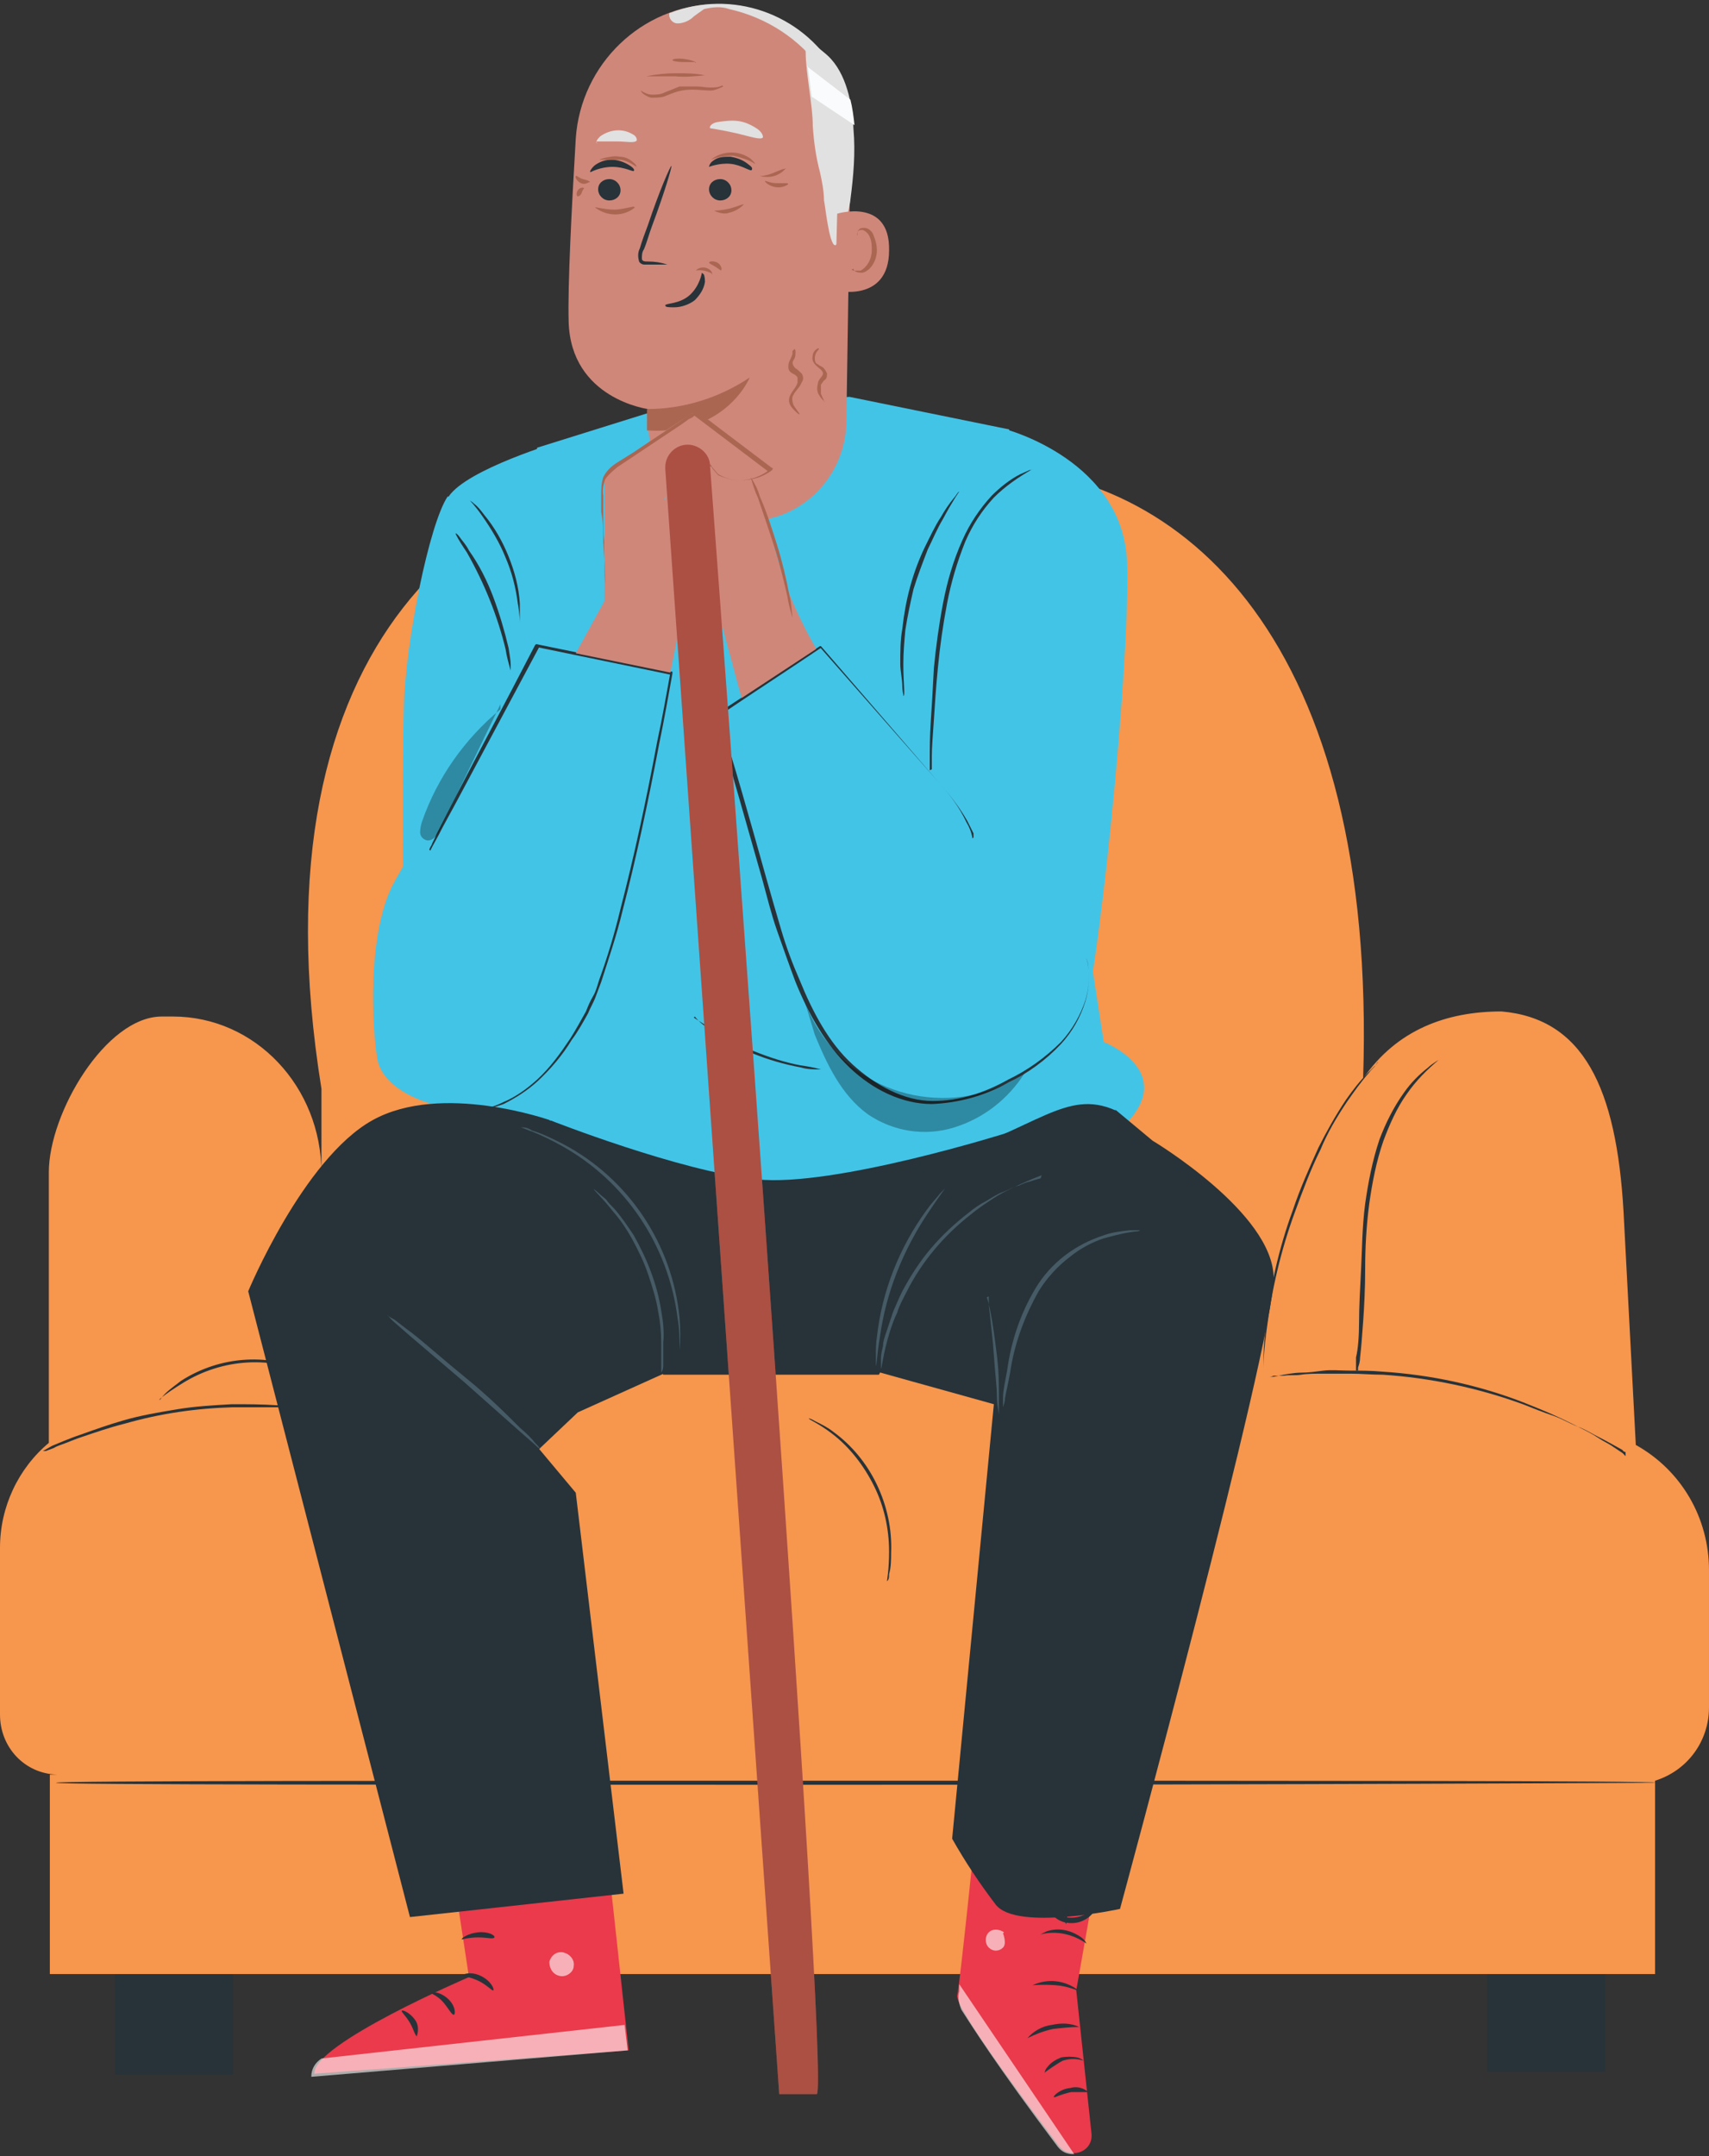 <?xml version="1.0" encoding="UTF-8"?> <svg xmlns="http://www.w3.org/2000/svg" id="Calque_1" viewBox="0 0 16.8 21.19"><rect x="0" y="0" width="16.8" height="21.19" fill="#333333" stroke="none"/><defs><style>.cls-1{opacity:.3;}.cls-2{opacity:.6;}.cls-3{fill:#465b65;}.cls-3,.cls-4,.cls-5,.cls-6,.cls-7,.cls-8,.cls-9,.cls-10,.cls-11,.cls-12,.cls-13,.cls-14{stroke-width:0px;}.cls-4{fill:#273339;}.cls-5{fill:#42c4e7;}.cls-6{fill:#e0e1e0;}.cls-7{fill:#ab6651;}.cls-8{fill:#cf877a;}.cls-9{fill:#f37260;}.cls-10{fill:#fff;}.cls-11{fill:#fafbfc;}.cls-12{fill:#ea3a4b;}.cls-13{fill:#f7964d;}.cls-14{fill:#010101;}</style></defs><g id="freepik--Sofa--inject-289"><rect class="cls-4" x="1.13" y="18.86" width="1.16" height="1.53"></rect><rect class="cls-4" x="14.62" y="18.86" width="1.16" height="1.5"></rect><path class="cls-13" d="M16.08,14.19h0l-.12-2.28c-.07-1.23-.4-1.9-1.2-1.97h0c-.54,0-1.03.18-1.36.66.14-4.28-1.75-6.01-3.78-6.01h-2.77c-2.06,0-4.41,1.65-3.69,6.11v.83c0-.85-.65-1.54-1.46-1.54h-.11c-.55,0-1.11.95-1.11,1.53v2.66C.18,14.43,0,14.81,0,15.21v1.64c0,.32.24.58.56.59h-.07v1.96h15.78v-1.9c.32-.1.53-.39.53-.72v-1.35c0-.51-.27-.98-.72-1.23Z"></path><path class="cls-4" d="M3.39,12.62s-.02,0-.02,0,0,0,.02,0,.01,0,.01,0,0,0-.01,0Z"></path><path class="cls-4" d="M16.28,17.52s-3.52.02-7.87.02-7.86,0-7.86-.02,3.52-.02,7.87-.02,7.86,0,7.86.02Z"></path><path class="cls-4" d="M3.14,13.86s-.02,0-.03,0h-.08s-.08-.02-.13-.02-.11-.01-.17-.01c-.12,0-.28,0-.44,0-.36.01-.71.06-1.06.16-.16.04-.3.09-.42.13-.06.02-.11.04-.16.06s-.09.03-.12.05l-.08.03s-.02,0-.03,0c0,0,.02-.01.02-.01l.07-.04s.07-.03.12-.05.1-.04.16-.06c.14-.05.28-.1.42-.14.17-.05.35-.08.53-.11.18-.03.36-.04.54-.05.15,0,.29,0,.44.01.06,0,.12.01.17.02s.09.01.13.02h.08s.02.02.03.02Z"></path><path class="cls-4" d="M8.72,15.53s.02-.11.02-.28c0-.23-.05-.45-.15-.65-.1-.2-.24-.38-.41-.51-.13-.1-.23-.14-.23-.15.02,0,.05.02.07.03.06.03.12.06.17.1.18.13.33.31.43.52.1.21.15.44.14.67,0,.07,0,.14-.02.21,0,.03,0,.05-.02.07Z"></path><path class="cls-4" d="M11.97,14.89s-.01-.04-.03-.11c-.07-.25-.2-.48-.37-.68-.13-.14-.28-.25-.45-.33-.17-.08-.35-.12-.53-.12-.15,0-.3.01-.44.05-.1.03-.19.07-.28.11-.03.02-.07.04-.1.05,0,0,.01-.01.02-.02.02-.01.04-.03.07-.05.09-.05.18-.09.28-.12.15-.04.3-.07.45-.06.19,0,.37.05.54.12.17.08.33.2.45.34.11.12.19.25.26.39.05.1.08.2.1.3,0,.03.01.06.02.09,0,0,0,.02,0,.03Z"></path><path class="cls-4" d="M12.17,13.62s-.32.02-.72.02-.72,0-.72-.02.32-.02.72-.02.72,0,.72.02Z"></path><path class="cls-4" d="M15.98,14.27s-.02,0-.03-.02l-.09-.05s-.09-.05-.15-.08-.12-.07-.2-.1-.16-.08-.25-.11-.19-.07-.29-.11c-.44-.16-.91-.26-1.38-.29-.11,0-.21-.01-.31-.01h-.27c-.08,0-.16,0-.22.01s-.12,0-.17.01h-.1s-.02.01-.04.01c.01,0,.02,0,.04,0l.1-.02s.1-.02.17-.02.14-.01.22-.02.17,0,.27,0,.2,0,.31.01c.47.03.94.13,1.38.3.1.04.2.08.29.12s.17.08.25.12.14.07.2.11.11.06.15.09l.09.06s.02.02.03.03Z"></path><path class="cls-4" d="M13.54,10.44s-.01.02-.02.03c-.01.02-.04.04-.06.07-.08.09-.15.19-.22.29-.1.15-.19.3-.26.47-.09.18-.17.39-.25.61-.14.38-.23.77-.28,1.17-.02.15-.03.28-.03.36,0,.04,0,.07,0,.1,0,.01,0,.02,0,.04,0-.01,0-.02,0-.04v-.1c0-.09,0-.21.02-.37.04-.4.13-.8.27-1.18.07-.21.16-.41.25-.61.08-.16.17-.32.27-.47.07-.1.14-.19.23-.28.03-.03.05-.05.07-.07,0,0,.01-.02.02-.02Z"></path><path class="cls-4" d="M6.26,9.53s0,0,.01-.01c.01-.01.02-.02.04-.03.05-.03.11-.04.17-.04.04,0,.08.02.12.04.04.03.07.07.09.12.05.11.03.23-.04.33-.08.08-.2.11-.31.07-.05-.02-.09-.05-.11-.09-.02-.04-.04-.08-.05-.12-.01-.06,0-.13.02-.18,0-.02.02-.03.03-.04,0,0,.01-.01.01-.01,0,0-.01.02-.03.06-.02.06-.03.12-.01.17.01.08.07.16.15.19.1.04.21.01.28-.06.07-.08.08-.19.04-.29-.03-.08-.1-.13-.19-.15-.06,0-.11,0-.16.03-.04.02-.05.03-.05.03Z"></path><path class="cls-4" d="M6.44,8.67s-.04.03-.09.09c-.13.16-.14.39-.02.56.04.06.08.09.08.1-.04-.02-.07-.05-.1-.08-.06-.09-.1-.19-.09-.3,0-.11.05-.21.12-.29.03-.03.06-.06.1-.08Z"></path><path class="cls-4" d="M6.53,10.1s-.06-.02-.09-.04c-.07-.03-.15-.05-.23-.05-.08,0-.16.01-.24.04-.03.02-.06.03-.09.04.02-.03.05-.05.09-.06.08-.04.16-.05.24-.05.08,0,.17.02.24.06.03.01.06.03.09.06Z"></path><path class="cls-4" d="M1.57,13.76s.03-.04.05-.06c.05-.05.11-.09.16-.13.39-.25.88-.28,1.3-.07.06.03.12.07.18.11.02.01.04.03.06.05-.08-.05-.16-.1-.24-.14-.41-.2-.89-.17-1.28.07-.08.05-.16.1-.23.16Z"></path><path class="cls-4" d="M2.86,13.41s-.02-.31-.04-.68-.01-.68,0-.68.02.31.04.68.01.68,0,.68Z"></path><path class="cls-4" d="M13.33,13.47s0-.02,0-.03v-.1c.02-.08.03-.21.03-.35s.01-.33.02-.52.01-.41.04-.64c.03-.21.07-.42.14-.63.06-.16.14-.32.24-.46.07-.1.15-.18.24-.25.02-.02.05-.04.08-.06,0,0,.02-.01.03-.02-.12.1-.23.21-.32.34-.1.14-.17.3-.23.46-.07.2-.11.41-.14.62-.03.23-.04.44-.04.64s-.01.38-.02.52-.02.27-.03.35c0,.04-.01.07-.02.1,0,.01,0,.02,0,.03Z"></path></g><g id="freepik--caracter-4--inject-289"><path class="cls-12" d="M10.88,17.86l-.3,1.7.15,1.41c.01.1-.06.18-.16.19,0,0,0,0-.01,0h0c-.06,0-.11-.02-.15-.07-.22-.29-1.03-1.36-1-1.48.03-.14.2-1.81.2-1.81l1.27.06Z"></path><g class="cls-2"><path class="cls-10" d="M10.56,21.17l-1.13-1.67v.07c-.02.06,0,.13.02.18.09.14.34.54.95,1.35.04.05.09.07.15.07h0Z"></path></g><g class="cls-2"><path class="cls-10" d="M9.86,19s.04.1,0,.14c-.04.04-.1.04-.14,0-.04-.04-.04-.11,0-.15.04-.04.11-.03.15,0"></path></g><path class="cls-4" d="M10.28,20.36s.11-.08.17-.11c.07-.02.13-.02.2,0,0,0-.02-.02-.06-.03-.05-.01-.11-.01-.16,0-.05.02-.1.05-.13.09-.03.03-.03.06-.03.06Z"></path><path class="cls-4" d="M10.37,20.61c.05-.02.11-.04.16-.05.06,0,.11,0,.17,0-.05-.04-.11-.06-.18-.04-.1.01-.17.08-.16.09Z"></path><path class="cls-4" d="M10.1,20.03c.08-.04.16-.07.25-.09.09-.01.17-.02.26-.02-.09-.04-.18-.04-.27-.02-.09.01-.18.06-.24.13Z"></path><path class="cls-4" d="M10.15,19.51s.1-.01.23,0,.22.06.22.05c-.13-.1-.3-.12-.45-.05h0Z"></path><path class="cls-4" d="M10.23,19.01c.16-.04.32,0,.45.09,0,0-.01-.03-.05-.06-.1-.07-.22-.1-.34-.06-.04.02-.07.03-.06.04Z"></path><path class="cls-4" d="M10.48,18.91s.01-.04.01-.06c0-.06,0-.12-.02-.18-.01-.04-.03-.08-.07-.11-.02-.02-.06-.02-.08,0-.02.02-.04.04-.04.07-.01.12.07.23.18.26.11.03.23-.01.3-.11.02-.02.02-.05.02-.08,0-.03-.04-.05-.07-.05-.04,0-.09.02-.12.04-.05.03-.1.07-.14.11-.02.02-.03.03-.04.05.05-.06.12-.11.19-.15.03-.02.07-.03.11-.03.02,0,.03,0,.04.03,0,.02,0,.04-.01.05-.06.08-.17.11-.27.09-.1-.03-.16-.12-.16-.22,0-.02.01-.04.02-.05.01-.01.03-.01.04,0,.03.02.05.05.06.09.03.07.04.15.04.23Z"></path><path class="cls-12" d="M4.37,17.85l.24,1.58s-1.54.66-1.52.95l3.09-.23-.27-2.48-1.54.18Z"></path><g class="cls-2"><path class="cls-10" d="M5.54,19.19c.06.01.11.07.1.13,0,.06-.07.11-.13.1-.07-.01-.11-.07-.11-.14.02-.07.08-.11.15-.09"></path></g><g class="cls-2"><path class="cls-10" d="M6.17,20.15l-.03-.25-2.98.33c-.06.04-.1.1-.1.18l3.11-.26Z"></path></g><path class="cls-4" d="M4.55,19.42s.08.01.16.05.13.1.14.09-.02-.09-.12-.14-.19-.02-.18,0Z"></path><path class="cls-4" d="M4.24,19.59s.07.03.12.09.08.12.1.12.02-.09-.06-.16-.16-.07-.16-.05Z"></path><path class="cls-4" d="M4.1,20s.03-.08-.02-.15-.12-.1-.13-.09.04.05.08.12.05.13.07.13Z"></path><path class="cls-4" d="M4.54,19.06s.07-.02.16-.02.15.02.16,0-.06-.06-.16-.05-.17.06-.16.07Z"></path><path class="cls-4" d="M4.5,18.74c.05,0,.11,0,.15-.02.05-.02.11-.04.16-.07.03-.02.06-.04.08-.06.02-.01.03-.03.04-.04.02-.02.02-.06,0-.08-.02-.02-.04-.03-.07-.03-.02,0-.04,0-.06.01-.03.01-.06.03-.09.04-.05.03-.09.07-.13.11-.06.07-.08.13-.08.14s.04-.05.1-.11c.04-.04.08-.07.13-.09.03-.01.06-.03.09-.04.03-.01.06-.02.07,0s0,0,0,.02c0,.01-.02.02-.03.03-.02.02-.05.04-.08.06-.05.03-.09.05-.14.07-.05.01-.1.03-.14.05Z"></path><path class="cls-4" d="M4.52,18.76s.03-.1.02-.15c0-.06-.02-.11-.04-.17-.01-.03-.03-.06-.05-.09-.02-.04-.06-.07-.11-.07-.03,0-.05.02-.06.05,0,.02,0,.04,0,.06,0,.04,0,.07.01.1.02.06.04.11.08.15.07.07.13.08.13.08s-.05-.03-.11-.1c-.03-.04-.05-.09-.07-.14,0-.03,0-.06,0-.09,0-.03.01-.06.02-.06s.04.02.06.04c.02.03.03.05.05.08.02.05.04.1.05.15.01.09,0,.15.01.15Z"></path><path class="cls-4" d="M6.52,10.96s.06,0,.08,0c.05,0,.13.02.23.03.5.05,1.01.02,1.5-.12.09-.02.17-.05.22-.06.03,0,.05-.02.08-.02-.02.02-.05.03-.08.04-.05.02-.13.05-.22.08-.49.15-1,.19-1.51.12-.1-.01-.17-.03-.23-.04-.03,0-.06-.01-.08-.02Z"></path><path class="cls-5" d="M8.35,3.9l1.57.32.93,6.02s.69.27.25.77l-3.94,1.11-3.05-1.4.64-.41.53-5.91,1.12-.35,1.95-.15Z"></path><path class="cls-5" d="M6.24,6.59l.22.11s-.66,3-.83,3.54-.56.69-1.01.67-.86-.22-.91-.5-.11-1.25.17-1.75,1.27-2.13,1.27-2.13l1.09.06Z"></path><path class="cls-5" d="M4.4,4.88c-.18.27-.41,1.41-.43,2.05s0,3,0,3h1.27l.26-5.59s-.91.27-1.09.54Z"></path><path class="cls-4" d="M6.82,10s.06.04.17.11c.13.09.28.16.42.22.15.06.3.11.46.14.07.01.13.02.2.04-.07,0-.13,0-.2-.02-.32-.06-.63-.18-.89-.37-.06-.04-.11-.08-.15-.13Z"></path><path class="cls-4" d="M8.88,6.83s-.01-.05-.01-.08c0-.08-.02-.15-.02-.23,0-.11,0-.23.02-.34.03-.28.1-.55.22-.8.05-.1.1-.21.16-.3.04-.07.08-.13.13-.19.02-.02.03-.05.05-.06,0,0-.07.1-.16.27-.06.1-.1.2-.15.3-.05.13-.1.26-.14.39-.03.13-.06.27-.08.4-.01.11-.02.22-.02.34,0,.19.02.31,0,.31Z"></path><path class="cls-4" d="M4.48,5.24s.02.01.04.04.06.07.09.13c.1.14.18.3.24.46.06.16.11.33.15.5.01.07.02.12.02.16,0,.02,0,.04,0,.06-.02-.07-.04-.14-.05-.21-.08-.33-.21-.65-.38-.95-.04-.06-.08-.12-.11-.18Z"></path><path class="cls-4" d="M4.62,4.92s.02.01.04.03c.04.03.07.07.1.11.1.12.18.26.24.41.06.15.1.3.11.46,0,.05,0,.1,0,.14,0,.02,0,.04,0,.05,0,0,0-.08-.02-.19-.02-.16-.06-.31-.12-.45-.06-.15-.14-.28-.23-.41-.07-.1-.12-.15-.12-.15Z"></path><path class="cls-4" d="M4.22,8.35s.01-.03.02-.04c.01-.03.03-.06.05-.11l.21-.41c.18-.35.45-.85.76-1.45h0s.01-.01.01-.01l1.32.27h.02v.02c-.04.22-.08.45-.13.69-.11.58-.23,1.14-.36,1.64-.06.25-.14.48-.21.7-.02.05-.04.11-.06.16s-.05.1-.07.15c-.05.09-.1.18-.16.26-.09.15-.21.29-.34.41-.1.09-.21.16-.33.22-.08.03-.16.05-.24.07-.02,0-.04,0-.06,0,0,0-.02,0-.02,0,.11-.01.22-.04.32-.09.12-.05.23-.13.33-.22.13-.12.23-.26.33-.41.05-.08.1-.17.15-.26.02-.05.04-.1.07-.15s.04-.1.06-.16c.08-.22.15-.45.21-.7.13-.5.25-1.05.36-1.64.05-.23.09-.46.13-.68v.02s-1.31-.27-1.31-.27h.02s-.77,1.44-.77,1.44c-.09.17-.17.31-.22.41l-.06.11s-.01.02-.02.04Z"></path><path class="cls-5" d="M9.89,4.22s1.17.31,1.19,1.33c.03,1.02-.3,4.24-.46,4.57s-.84.84-1.5.76-1.07-.81-1.07-.81l-1.01-3.04.93-.64.94,1.11.96-3.27Z"></path><path class="cls-4" d="M9.14,7.57s0-.02,0-.03v-.1c0-.08,0-.21.01-.35s.02-.33.03-.52c.02-.21.05-.43.09-.64.04-.21.1-.42.19-.62.07-.16.17-.31.29-.44.08-.08.18-.16.28-.21l.09-.04s.02,0,.03-.01c-.14.08-.27.17-.38.28-.12.13-.21.27-.28.43-.08.2-.14.4-.18.61-.04.21-.07.42-.09.63-.02.2-.03.37-.04.52s-.02.26-.02.35c0,.04,0,.07,0,.1,0,.01,0,.02,0,.03Z"></path><path class="cls-4" d="M9.57,8.23s0,0,0-.01v-.03s-.04-.08-.06-.12c-.08-.14-.18-.27-.29-.39l-1.16-1.32h.02c-.31.21-.65.43-1.02.68v-.02c.16.49.31,1.03.47,1.6.05.18.1.35.15.52s.11.33.18.49c.13.32.29.62.52.83s.51.36.79.36c.26,0,.51-.08.74-.21.19-.09.37-.22.52-.37.11-.12.19-.26.24-.41.03-.1.04-.2.03-.3,0-.07-.02-.11-.02-.11.01.03.02.07.02.11.01.1,0,.21-.03.31-.05.16-.13.3-.24.42-.15.16-.33.29-.52.38-.23.13-.49.2-.75.21-.29,0-.58-.14-.81-.36s-.4-.52-.53-.84c-.06-.16-.12-.33-.18-.5s-.1-.34-.15-.52c-.16-.56-.31-1.1-.46-1.59h0s.01-.02.01-.02l1.02-.67h.01s0,0,0,0l1.15,1.33c.11.12.21.25.28.4.03.05.05.1.06.16Z"></path><path class="cls-4" d="M10.97,10.91l.36.3s1.19.71,1.19,1.35-1.51,6.2-1.51,6.2c0,0-1.01.22-1.22-.04-.16-.21-.3-.42-.43-.65l.41-4.27-2.01-.56s.51-1.55,1.47-1.85,1.25-.69,1.73-.48Z"></path><path class="cls-4" d="M5.41,11.01s-1.07-.38-1.75,0-1.22,1.68-1.22,1.68l1.59,6.15,2.1-.23-.47-3.94-.36-.43.38-.36,1.02-.46s-.15-1.96-1.3-2.41Z"></path><path class="cls-4" d="M9.91,11.13s-1.71.54-2.47.46-2.03-.58-2.03-.58l1.11,2.5h2.12l1.28-2.38Z"></path><path class="cls-3" d="M11.19,12.1c-.12.01-.23.04-.34.07-.12.04-.23.1-.33.18-.12.09-.23.21-.31.34-.14.25-.24.52-.28.8-.02.11-.04.19-.05.25,0,.03-.01.06-.02.09,0-.03,0-.06,0-.1,0-.06.02-.15.04-.26.04-.29.13-.56.28-.81.15-.25.39-.43.67-.52.08-.03.17-.04.26-.05.02,0,.05,0,.07,0,0,0,.02,0,.03,0Z"></path><path class="cls-3" d="M9.7,12.75c.02.05.03.11.04.16.02.1.04.25.06.41s.02.3.02.41c0,.06,0,.11,0,.17-.01-.06-.02-.11-.02-.17,0-.1-.02-.25-.03-.41s-.03-.3-.04-.41c-.01-.06-.01-.11-.01-.17Z"></path><path class="cls-3" d="M10.24,11.55s-.14.05-.34.15c-.06.03-.11.06-.17.1-.06.04-.12.08-.18.13-.27.21-.49.47-.64.77-.03.06-.07.13-.09.2-.03.06-.05.12-.07.18-.07.22-.08.37-.09.37,0-.03,0-.07,0-.1,0-.04.01-.08.02-.12,0-.05.02-.1.04-.16.02-.06.04-.12.06-.18.03-.07.06-.14.09-.2.08-.15.17-.29.28-.42.11-.13.24-.25.37-.35.06-.05.12-.09.18-.12.05-.03.11-.07.17-.09.05-.02.1-.05.15-.06.04-.02.07-.03.11-.04.03-.01.06-.02.1-.03Z"></path><path class="cls-3" d="M9.29,11.68s-.06.08-.16.23c-.25.37-.42.79-.48,1.23-.03.17-.03.28-.04.28,0-.02,0-.05,0-.08,0-.07,0-.14.01-.2.05-.45.22-.88.49-1.25.05-.07.1-.12.13-.16.02-.02.03-.03.05-.05Z"></path><path class="cls-3" d="M6.68,13.39s0-.08,0-.12c0-.11,0-.21-.02-.32-.09-.71-.51-1.34-1.14-1.69-.09-.05-.19-.1-.29-.14-.04-.01-.07-.03-.11-.04.01,0,.02,0,.03,0,.02,0,.05.01.08.03.1.03.2.08.3.13.65.34,1.08.99,1.15,1.71.01.11.01.22,0,.32,0,.04,0,.07,0,.09,0,0,0,.02,0,.03Z"></path><path class="cls-3" d="M5.83,11.68s.04.03.06.05c.02.02.05.04.07.06.02.03.05.06.08.09.07.08.13.17.19.26.13.23.23.48.27.74.02.11.03.21.02.32,0,.05,0,.09,0,.12s0,.07,0,.09c0,.03,0,.05-.02.08,0,0,0-.11,0-.29,0-.11-.01-.21-.03-.31-.02-.13-.06-.25-.1-.37-.04-.12-.1-.24-.16-.35-.05-.09-.11-.18-.18-.26-.11-.14-.2-.22-.19-.22Z"></path><path class="cls-3" d="M3.81,12.93s.05.03.07.04c.04.03.1.08.17.13.14.11.33.28.54.45s.39.35.52.48c.07.06.12.11.15.15.02.02.04.04.05.06-.02-.01-.04-.03-.06-.05l-.16-.14-.53-.47-.54-.46-.16-.14s-.06-.06-.05-.06Z"></path><path class="cls-8" d="M7.11.04h-.07c-.73.01-1.33.59-1.38,1.32-.04.68-.08,1.44-.07,1.8.02.76.78.86.78.86v.12c0,.54.44.98.98.98,0,0,.02,0,.02,0h0c.52-.01.94-.44.95-.97l.04-2.61c.05-.78-.47-1.47-1.26-1.5Z"></path><path class="cls-4" d="M5.88,1.86c0,.06.05.11.11.11.06,0,.11-.04.11-.1,0,0,0,0,0,0,0-.06-.05-.11-.11-.11-.06,0-.11.04-.11.1,0,0,0,0,0,0Z"></path><path class="cls-4" d="M5.81,1.69s.09-.05.21-.05.2.05.21.04,0-.03-.05-.06c-.05-.03-.11-.05-.17-.05-.06,0-.12.02-.17.06-.03.03-.04.05-.04.06Z"></path><path class="cls-4" d="M6.97,1.86c0,.06.05.11.11.11.06,0,.11-.04.11-.1,0,0,0,0,0,0,0-.06-.05-.11-.11-.11-.06,0-.11.04-.11.1,0,0,0,0,0,0Z"></path><path class="cls-4" d="M6.97,1.64s.1-.04.21-.03.2.08.21.06,0-.03-.04-.06c-.05-.04-.11-.06-.17-.07-.06,0-.12,0-.17.04-.03.02-.04.05-.04.06Z"></path><path class="cls-4" d="M6.56,2.6c-.06-.02-.12-.03-.19-.03-.03,0-.06,0-.06-.03,0-.03,0-.06.02-.09.03-.07.05-.15.08-.23.12-.32.2-.59.19-.59s-.12.25-.23.58c-.03.08-.06.16-.08.23-.02.04-.02.08-.01.12,0,.02.03.04.05.04.02,0,.03,0,.05,0,.06,0,.13,0,.19,0Z"></path><path class="cls-4" d="M6.9,2.68s-.02.13-.12.22-.24.08-.24.1.03.02.09.02c.07,0,.15-.03.2-.07.05-.05.09-.11.1-.18,0-.05-.01-.08-.02-.08Z"></path><path class="cls-6" d="M6.98,1.26s.13.02.26.05.24.07.26.04c0-.01,0-.04-.05-.08-.06-.04-.12-.07-.19-.08-.07-.01-.14,0-.21.01-.05.01-.08.04-.07.06Z"></path><path class="cls-6" d="M5.86,1.39s.1,0,.2,0,.18.02.2-.01c0-.01,0-.04-.04-.06-.1-.06-.22-.05-.32.02-.03.03-.05.06-.03.07Z"></path><path class="cls-6" d="M7.92.37s.19.15.22.18c.18.17.24.47.25.72.02.23,0,.46-.03.69,0,.03-.03.15-.03.15-.03.03-.08.3-.12.3-.06,0-.1-.41-.11-.44,0-.09-.02-.19-.04-.28-.04-.15-.06-.3-.07-.45,0-.21-.07-.52-.07-.73,0-.04-.04-.11,0-.13Z"></path><path class="cls-6" d="M8.08.69c-.22-.31-.55-.52-.91-.6-.08-.03-.17-.02-.25,0-.04.03-.09.06-.12.09-.04.03-.09.05-.14.05-.05,0-.09-.05-.08-.1,0,0,0,0,0,0,.61-.24,1.3,0,1.63.56"></path><path class="cls-11" d="M7.93.65l.43.33c.02.08.03.16.04.25l-.42-.28-.04-.3Z"></path><path class="cls-8" d="M8.23,2.1s.52-.16.51.36c0,.52-.53.4-.53.39s.02-.75.02-.75Z"></path><path class="cls-7" d="M8.37,2.65s0,0,.02.01c.02,0,.05,0,.07,0,.07-.04.11-.12.11-.2,0-.04,0-.09-.02-.13-.01-.03-.04-.06-.07-.07-.02,0-.04,0-.05.02,0,.01,0,.02,0,.03s-.01,0,0-.03c0-.01.01-.02.02-.03.01-.01.03-.01.05-.01.04,0,.08.04.09.08.02.05.03.09.03.14,0,.1-.06.2-.14.22-.03,0-.06,0-.08-.02-.01-.01-.01-.02-.01-.02Z"></path><path class="cls-7" d="M6.36,4.02c.36,0,.71-.11,1.01-.31,0,0-.23.57-1.01.52v-.21Z"></path><path class="cls-7" d="M6.24,2.04c-.11.09-.27.09-.39,0,0-.01.09.02.19.02.06,0,.13-.02.19-.03Z"></path><path class="cls-7" d="M6.26,1.64s-.02-.01-.05-.03c-.04-.02-.08-.04-.12-.04-.05,0-.09,0-.14,0h-.06s.02-.01.06-.02c.05-.01.1-.02.14-.01.05,0,.1.02.14.06.03.02.03.05.03.05Z"></path><path class="cls-7" d="M7.72,1.66s-.04.05-.11.07-.14,0-.14,0,.06,0,.13-.03.12-.05.13-.04Z"></path><path class="cls-7" d="M7.75,1.81s-.05.04-.12.03-.11-.05-.11-.06.05.02.11.02.11,0,.11,0Z"></path><path class="cls-7" d="M7.42,1.61c-.06-.04-.13-.06-.21-.08-.08,0-.15.01-.22.04,0,0,.02-.02.06-.04.11-.05.23-.04.33.03.03.03.05.05.04.05Z"></path><path class="cls-7" d="M7.31,2.01s-.05.06-.14.08c-.05.02-.11,0-.15-.02,0,0,.07,0,.15-.02s.14-.05.14-.04Z"></path><path class="cls-7" d="M7,2.69s-.03-.02-.08-.03-.08,0-.08,0,.03-.04.09-.03.08.06.07.07Z"></path><path class="cls-7" d="M7.09,2.66s-.03-.02-.06-.04-.06-.03-.06-.04.04-.02.08,0,.05.07.04.07Z"></path><path class="cls-7" d="M7.81,3.43s.01,0,.01.03c0,.03,0,.05-.02.08-.02.03,0,.06.02.08,0,0,0,0,0,0,.02.01.04.03.06.05.02.03.02.06,0,.09-.02.05-.06.08-.08.12-.02.03-.01.07,0,.1.03.05.06.08.06.09s-.04-.02-.08-.07c-.03-.04-.03-.08-.01-.12.02-.04.06-.08.07-.12,0-.02,0-.04,0-.05-.01-.02-.03-.03-.05-.04-.02-.01-.04-.03-.04-.06,0-.02,0-.04.01-.06.01-.02.02-.04.03-.07,0-.02,0-.02,0-.03Z"></path><path class="cls-7" d="M8.11,3.95s-.03-.02-.06-.07c-.02-.03-.02-.07-.01-.11,0-.04.05-.07.05-.1s-.04-.05-.07-.08c-.03-.03-.04-.06-.03-.1,0-.02.02-.05.04-.06.01-.01.02-.01.02,0s-.03.02-.04.08c0,.03,0,.06.03.07.01.01.03.02.05.03.02.02.03.04.04.06,0,.03,0,.05-.03.07-.01.01-.02.03-.03.04,0,.03,0,.06,0,.09.02.05.04.08.03.08Z"></path><path class="cls-7" d="M7.11.85s-.08.04-.12.04c-.08,0-.18-.02-.29,0-.05.01-.1.03-.15.05-.04.02-.09.02-.14.02-.03,0-.06-.02-.09-.04-.02-.02-.02-.03-.02-.03.03.02.07.04.11.04.04,0,.08,0,.12-.02.05-.02.1-.04.15-.06.06,0,.11,0,.17,0,.05,0,.09.01.13.01.04,0,.08,0,.12-.02Z"></path><path class="cls-7" d="M6.93.74c-.1.01-.2.02-.29.01-.1,0-.2,0-.29,0,.1-.02.2-.03.29-.03.1,0,.2,0,.29.02Z"></path><path class="cls-7" d="M6.83.61s-.05,0-.11,0-.11-.01-.11-.02.05-.02.12-.01.12.03.11.04Z"></path><path class="cls-7" d="M5.79,1.79s-.04.03-.08.01-.06-.06-.05-.07.03.02.07.03.07.02.07.03Z"></path><path class="cls-7" d="M5.75,1.84s-.02.02-.03.05-.03.04-.04.04-.02-.03,0-.06.06-.03.06-.02Z"></path><path class="cls-8" d="M8.02,6.37c-.11-.19-.2-.38-.28-.58-.09-.25-.16-.52-.22-.78,0,0-.26-.68-.39-.71s-.45.1-.51.18-.14.65,0,.63c.08-.01.16-.07.19-.14v-.36s.2.08.18.2.04,1.08.09,1.27.21.78.21.78l.73-.48Z"></path><path class="cls-8" d="M7.58,4.62s-.74-.58-.77-.56c-.08.05-.88.55-.87.67s0,1.18,0,1.18l-.28.51.93.19.12-.6c.13-.11.18-.29.14-.45-.06-.29-.32-.66-.32-.66l.28-.43s.39.45.77.15Z"></path><path class="cls-9" d="M8.03,20.58c.13-.12-.91-14.13-1.05-16,0-.12-.11-.21-.22-.21h0c-.12,0-.22.1-.22.22,0,0,0,.01,0,.02l1.12,15.97h.37Z"></path><path class="cls-7" d="M6.98,4.58s.02.01.02.02l.06.07h0c.07.03.14.05.21.05.11,0,.21-.04.29-.1v.02l-.74-.56h-.02s.02-.03.02-.03h0s.02.04.02.03h-.01s-.02.02-.02.02l-.04.02-.07.05-.15.1-.33.22-.15.1s-.09.07-.12.12c-.02.05-.03.11-.02.16,0,.06,0,.11,0,.16,0,.1,0,.2.01.29,0,.17,0,.32.01.42v.11s0,.03,0,.04c0-.01,0-.03,0-.04,0-.03,0-.07,0-.11,0-.1-.01-.25-.02-.42,0-.09,0-.19-.02-.29,0-.05,0-.11,0-.16,0-.06,0-.12.02-.18.03-.06.07-.1.13-.14l.16-.1.33-.22.15-.1.07-.05.04-.02h.02s0-.02,0-.02h0s.04.06.02.03h0v-.03l.74.56h.01s-.01.02-.01.02c-.09.07-.2.1-.31.1-.08,0-.15-.02-.22-.06h0l-.06-.07s-.01-.02-.02-.03Z"></path><path class="cls-7" d="M7.79,6.07c-.02-.07-.04-.14-.05-.21-.03-.13-.07-.3-.13-.49s-.12-.36-.16-.48c-.03-.06-.05-.13-.07-.2.04.06.07.12.09.19.07.16.12.32.17.48.05.16.09.33.12.49.02.07.02.14.03.21Z"></path><g class="cls-1"><path class="cls-14" d="M8.03,20.58c.13-.12-.91-14.13-1.05-16,0-.12-.11-.21-.22-.21h0c-.12,0-.22.1-.22.22,0,0,0,.01,0,.02l1.12,15.97h.37Z"></path></g><g class="cls-1"><path class="cls-14" d="M8.01,10.17c.12.29.26.59.52.78.25.17.56.22.85.13.29-.09.53-.28.69-.53-.67.44-1.57.26-2.01-.41-.06-.09-.11-.19-.15-.3"></path></g><g class="cls-1"><path class="cls-14" d="M4.92,6.97c-.35.29-.62.67-.77,1.1-.01.03-.02.07-.02.11,0,.04.03.07.07.08.06,0,.1-.05.12-.1.2-.41.4-.83.6-1.24"></path></g></g></svg> 